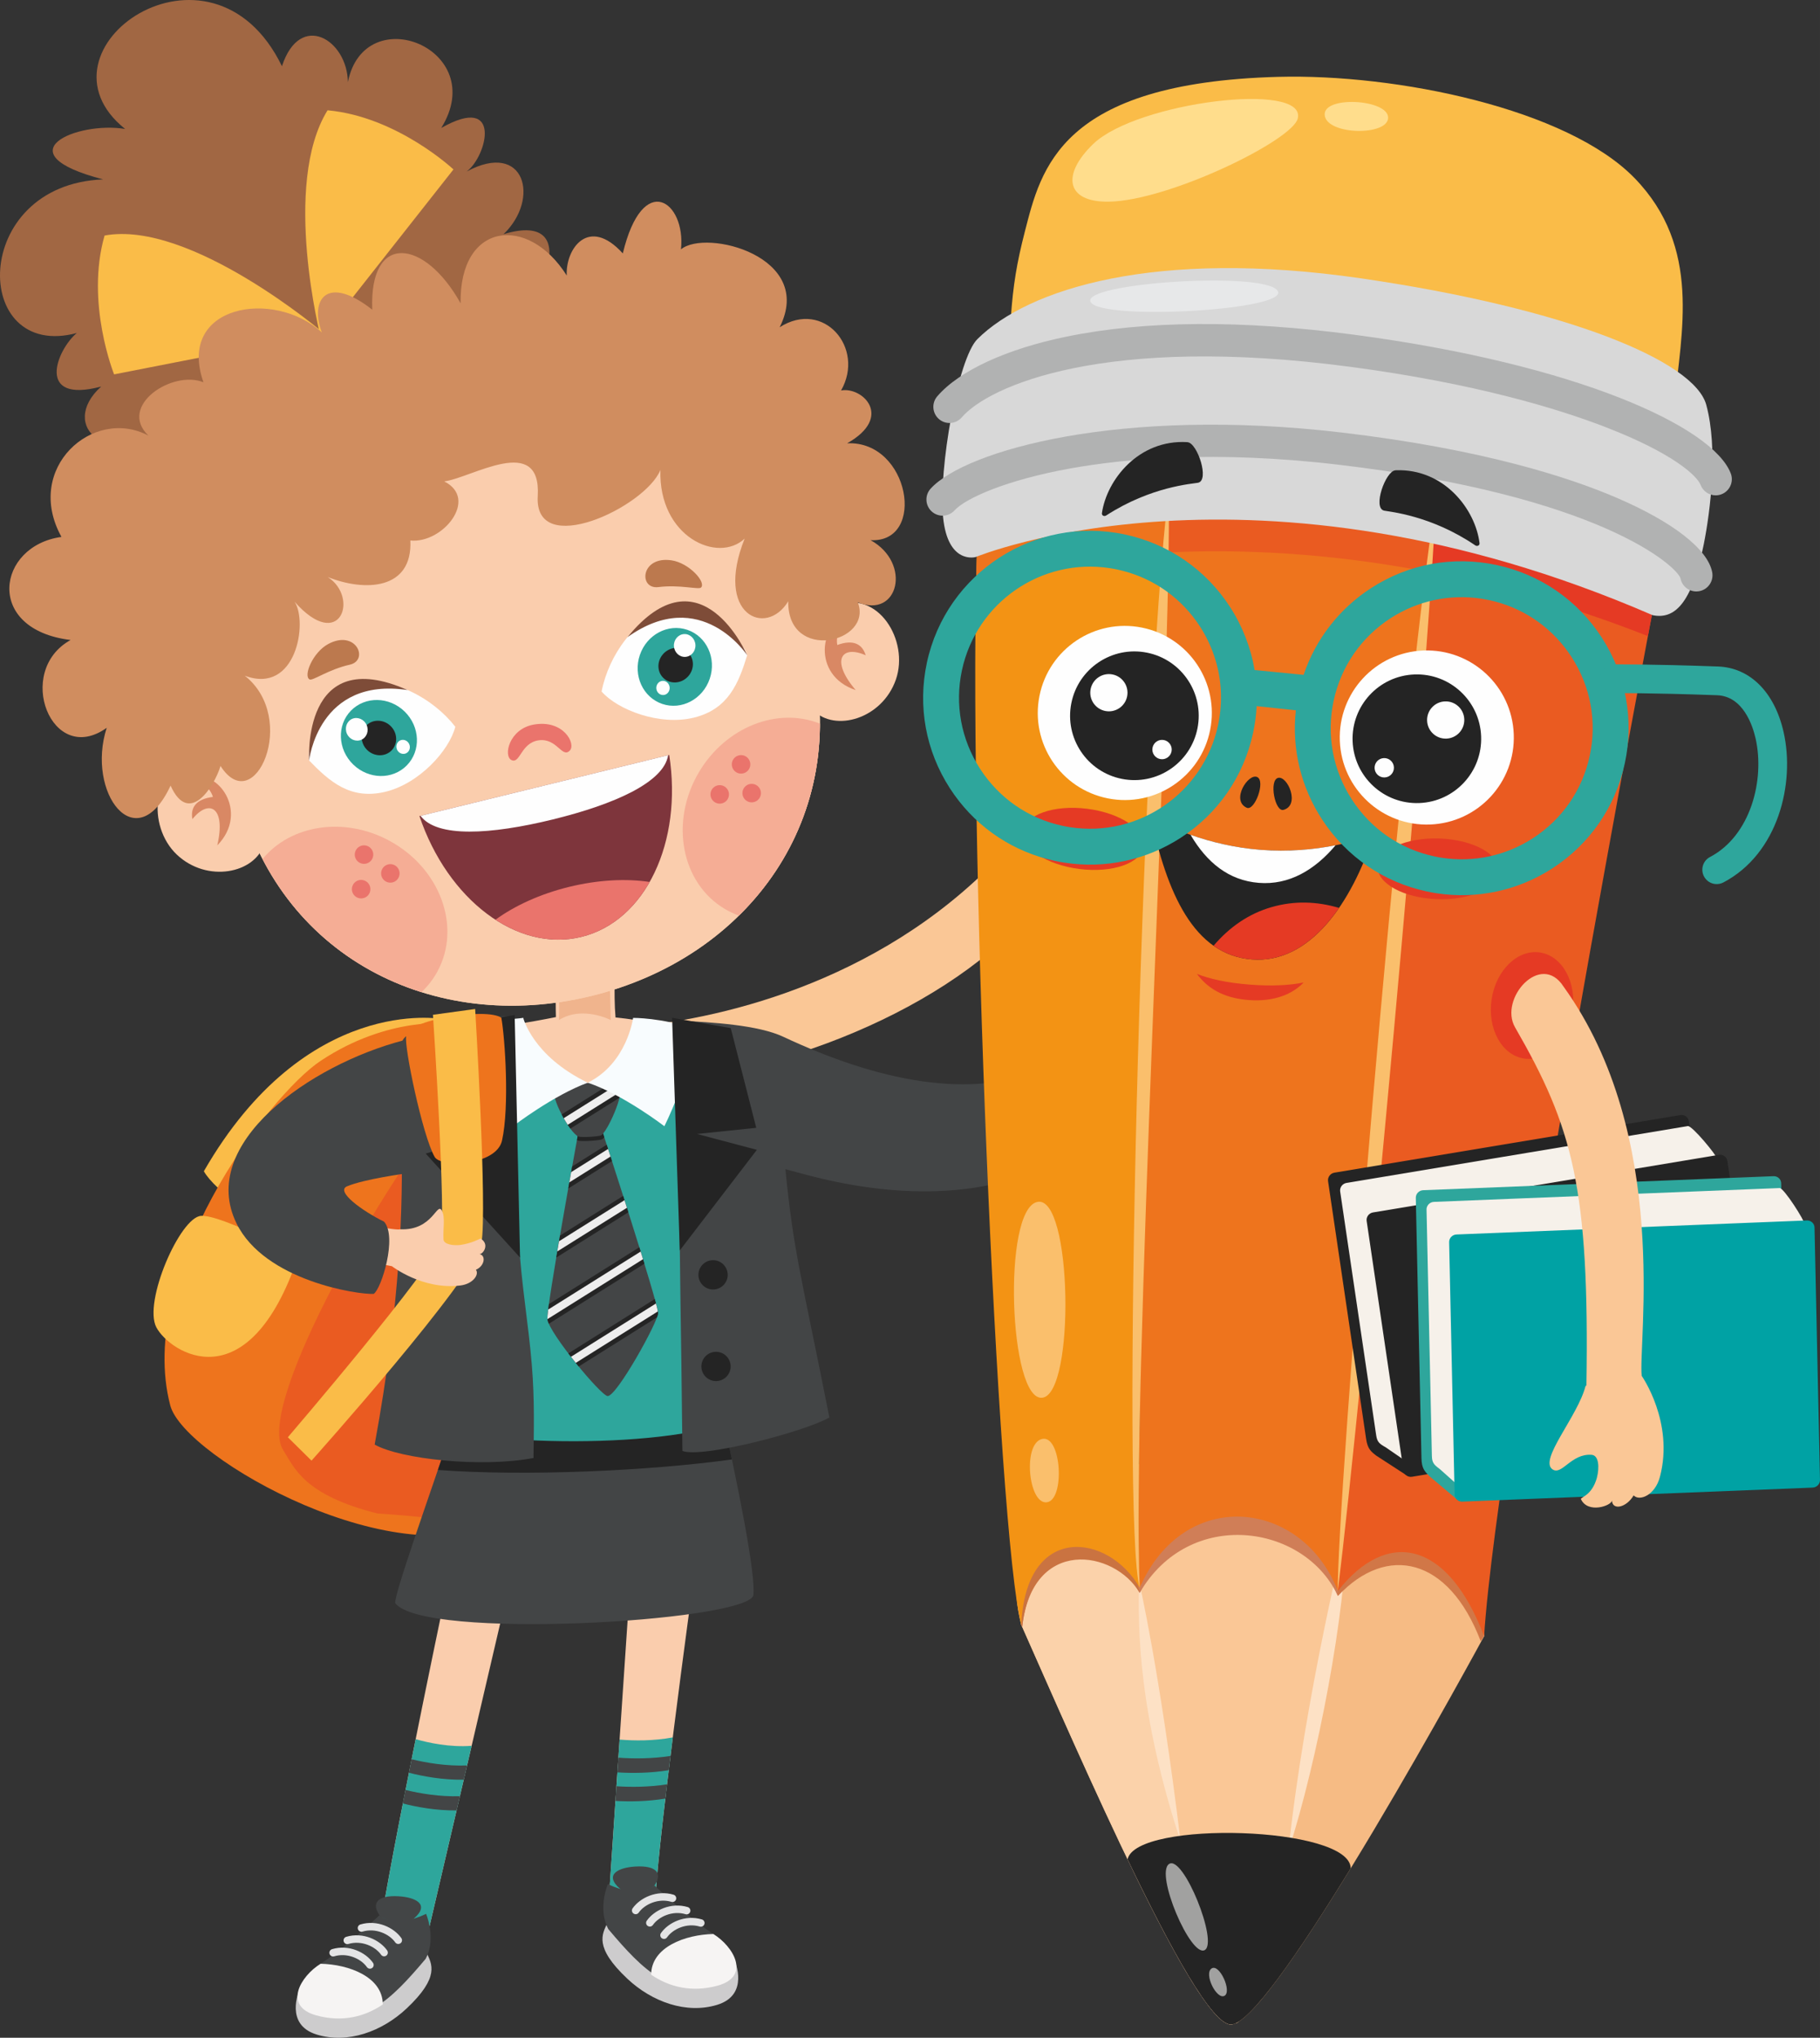 <?xml version="1.0" encoding="UTF-8"?> <!-- Creator: CorelDRAW --> <svg xmlns="http://www.w3.org/2000/svg" xmlns:xlink="http://www.w3.org/1999/xlink" xmlns:xodm="http://www.corel.com/coreldraw/odm/2003" xml:space="preserve" width="624.01mm" height="698.312mm" style="shape-rendering:geometricPrecision; text-rendering:geometricPrecision; image-rendering:optimizeQuality; fill-rule:evenodd; clip-rule:evenodd" viewBox="0 0 108397.35 121304.58"><rect x="0" y="0" width="108397.35" height="121304.58" fill="#333333" stroke="none"/> <defs> <style type="text/css"> <![CDATA[ .fil17 {fill:#FEFEFE;fill-rule:nonzero} .fil12 {fill:#EEEEEE;fill-rule:nonzero} .fil30 {fill:#FFDD8C;fill-rule:nonzero} .fil25 {fill:#FDE1C5;fill-rule:nonzero} .fil24 {fill:#FBD2AA;fill-rule:nonzero} .fil4 {fill:#FACDAD;fill-rule:nonzero} .fil0 {fill:#FAC796;fill-rule:nonzero} .fil32 {fill:#FABF6C;fill-rule:nonzero} .fil1 {fill:#FABC48;fill-rule:nonzero} .fil16 {fill:#F5AD95;fill-rule:nonzero} .fil33 {fill:#F39314;fill-rule:nonzero} .fil2 {fill:#EE741D;fill-rule:nonzero} .fil3 {fill:#EA5B21;fill-rule:nonzero} .fil31 {fill:#E53A24;fill-rule:nonzero} .fil23 {fill:#F6BB84;fill-rule:nonzero} .fil15 {fill:#EA746C;fill-rule:nonzero} .fil13 {fill:#F8FCFE;fill-rule:nonzero} .fil8 {fill:#F6F4F3;fill-rule:nonzero} .fil37 {fill:#F6F1EA;fill-rule:nonzero} .fil11 {fill:#F0B48D;fill-rule:nonzero} .fil7 {fill:#CDCCCD;fill-rule:nonzero} .fil36 {fill:#E7E8E9;fill-rule:nonzero} .fil9 {fill:#E4E4E5;fill-rule:nonzero} .fil14 {fill:#D98864;fill-rule:nonzero} .fil26 {fill:#D17747;fill-rule:nonzero} .fil28 {fill:#D07E57;fill-rule:nonzero} .fil27 {fill:#CA7341;fill-rule:nonzero} .fil34 {fill:#D8D8D8;fill-rule:nonzero} .fil35 {fill:#B1B2B2;fill-rule:nonzero} .fil22 {fill:#D08D5F;fill-rule:nonzero} .fil19 {fill:#BC794E;fill-rule:nonzero} .fil21 {fill:#A16743;fill-rule:nonzero} .fil20 {fill:#7E353C;fill-rule:nonzero} .fil18 {fill:#7E4C38;fill-rule:nonzero} .fil29 {fill:#A1A1A0;fill-rule:nonzero} .fil6 {fill:#434546;fill-rule:nonzero} .fil5 {fill:#2EA69C;fill-rule:nonzero} .fil10 {fill:#242424;fill-rule:nonzero} .fil38 {fill:#00A2A4;fill-rule:nonzero} ]]> </style> </defs> <g id="Слой_x0020_1">  <path class="fil0" d="M36763.89 61188.34c4985.54,-288.67 14599.7,-2200.68 21948.58,-9352.71 2222.09,-2873.84 5125.62,-316.22 2520.49,2633.89 -5368.87,6078.98 -16208.63,10094.16 -24501.16,10025.51l32.08 -3306.69z"></path> <path class="fil1" d="M26293.21 60658.79c0,0 -8079.42,-1484.85 -14152.15,9064.12 1291.85,2269.33 10172.81,7306.62 13292.96,7423.7 5748.15,215.7 4992.99,-15518.35 859.19,-16487.82z"></path> <path class="fil2" d="M26838.46 60933.4c0,0 -3669.52,-482.29 -7730.64,2209.2 -3195.14,2117.22 -11030.44,12661.33 -8967.17,20520.64 825.01,3141.27 13843.17,10432.53 19902.04,6704.19 6058.78,-3728.99 2039.02,-29725.73 -3204.22,-29434.03z"></path> <path class="fil3" d="M30627.72 64376.75c3498.14,6439.43 5077.83,22276.41 245.02,25250.43 -2284.21,1405.81 -3673.21,768.48 -8406.95,466.31 -4399.13,-1117.07 -4924.71,-2715.97 -5602.93,-3778.61 -1747.69,-2738.02 6641.42,-16836.4 9263,-19632.68 1318.14,-1405.81 3077.59,-2030.84 4501.86,-2305.44z"></path> <path class="fil1" d="M17770.74 74755.98c0,0 -4536.79,-2441.44 -5788.76,-2378.96 -1252.16,62.5 -3462.76,5133.61 -2670.48,6636.2 792.3,1502.67 5483.29,4570.34 8459.24,-4257.24z"></path> <path class="fil4" d="M68513.19 63750.45c-172.22,-343.81 -1126.34,109.07 -1384.95,160.54 33.07,-27.57 1165.58,-691.2 1413.71,-832.16 579.8,-330.29 338.93,-923.52 -210.17,-730.52 -460.8,161.19 -1490.37,605.54 -1544.86,625.12 41.62,-36.11 1165.58,-791.18 1375.76,-927.2 616.48,-399.48 260.44,-1142.24 -457.76,-696.15 -486.62,300.24 -1323.1,862.86 -1408.29,891.07 11.03,-44.11 526.41,-609.76 806.52,-965.24 461.45,-587.06 25.1,-1062.56 -610.4,-492.68 -501.23,452.26 -1748.97,1476.3 -1748.97,1476.3 0,0 -64.33,-1107.41 -674.73,-1060.82 -614.64,42.92 -439.94,1973.31 -439.94,1973.31l41.08 93.11c-1176.61,1014.21 -4110.84,3092.84 -14553.75,2217.2 -742.11,353 229.84,1870.29 -201.64,2128.26 8868.66,1377.04 14102.07,-952.28 15776.33,-2242.3 0,0 375.6,540.57 2389.99,-533.68 834,-444.98 1596.96,-751.39 1432.09,-1084.15z"></path> <path class="fil4" d="M41309.23 94003.88c0,0 -2411.68,17507.47 -2286.31,19758.95 -1488.16,381.21 -2911.62,1538.8 -2911.62,1538.8l1349.94 -20047.62 3847.99 -1250.13z"></path> <path class="fil5" d="M36902.37 103553.43l-791.08 11748.2c0,0 1423.46,-1157.59 2911.62,-1538.8 -60.94,-1095.09 477.88,-5795.94 1047.67,-10338.15 -1157.23,216.34 -2298.27,202.27 -3168.21,128.75z"></path> <path class="fil6" d="M36829.78 104631.34l-58.82 874.43c884,55.8 1955.93,49.07 3058.29,-129.29 34.38,-281.86 69.02,-564.37 104.04,-848.07 -1127.99,172.13 -2220.34,167.27 -3103.5,102.94z"></path> <path class="fil6" d="M39626.89 107065.99c32.9,-279.38 66.44,-561.89 100.63,-847.43 -1087.74,167.82 -2144.15,170.95 -3012.25,113.95l-58.82 873.25c868.19,48.99 1906.13,34.93 2970.44,-139.77z"></path> <path class="fil7" d="M36168.55 114481.68c-291.87,648.36 -818.47,1415 1195.08,3307.98 1465.1,1376.96 3511.46,2118.53 5355.09,1552.85 1930.66,-592.58 1047.11,-2599.52 1047.11,-2599.52l-7597.29 -2261.32z"></path> <path class="fil6" d="M36202.54 112155.48c-190.79,487.82 -510.87,1677.84 26.11,2678.55 2161.24,2566.53 3711.06,4024.35 6450.83,3274.89 2148.18,-587.7 717.65,-2410.74 -413.74,-3133.28 -1130.02,-723.8 -3287.67,-2734.98 -3287.67,-2734.98 0,0 -838.87,851.74 -2775.52,-85.19z"></path> <path class="fil6" d="M38978.06 112240.67c455.56,-653.97 223.6,-1210.33 -1146.56,-1128.83 -953.66,56.33 -1899.04,458.96 -900.73,1326.79 321.02,330.29 1662.4,259.16 2047.29,-197.96z"></path> <path class="fil8" d="M42485.93 115127.55c1199.41,740.36 2260.12,2526.09 249.69,3075.76 -1531.99,419.16 -2877.42,82.15 -3953.4,-652.68 4.22,-1646.59 2033.58,-2387.5 3703.71,-2423.08z"></path> <path class="fil9" d="M37858.89 113951.04c70.02,0 139.04,-33.18 182.24,-95.02 348.12,-498.85 1172.1,-875.09 1947.93,-642.21 117.64,34.92 241.25,-31.34 276.53,-148.97 35.21,-116.99 -31.23,-240.78 -148.59,-276.36 -1004.85,-301.53 -2007.32,193.64 -2439.89,813.16 -70.13,100.53 -45.58,239.03 54.96,308.88 38.69,27.01 82.98,40.53 126.83,40.53z"></path> <path class="fil9" d="M38703.01 114686.34c70.11,0 139.04,-33.09 182.14,-94.93 348.22,-498.85 1171.75,-875.09 1948.03,-641.65 117.55,34.92 241.25,-31.89 276.53,-148.89 35.38,-117.08 -31.23,-240.87 -148.59,-276.34 -1005.23,-302.17 -2007.21,192.99 -2439.89,812.5 -70.21,100.54 -45.58,239.03 54.96,309.52 38.69,26.93 82.89,39.8 126.83,39.8z"></path> <path class="fil9" d="M39547.1 115421.73c70.13,0 139.06,-33.07 182.15,-94.93 348.12,-498.29 1171.75,-875.73 1948.13,-641.65 117.45,34.92 241.23,-31.25 276.43,-148.33 35.38,-117.62 -31.15,-241.42 -148.59,-276.98 -1005.32,-302.73 -2007.32,193.08 -2439.89,813.23 -70.21,100.46 -45.67,238.94 54.96,308.88 38.69,26.94 82.89,39.8 126.81,39.8z"></path> <path class="fil4" d="M26338.15 95813.51c0,0 -3654.55,17468.95 -3779.81,19720.35 1488.16,381.19 2424.73,1701.17 2424.73,1701.17l5202.98 -22281.27 -3847.89 859.75z"></path> <path class="fil5" d="M24756.43 103528.24c-1004.85,4988.3 -2129.52,10773.85 -2198.09,12005.62 1488.16,381.19 2424.73,1701.17 2424.73,1701.17l3108.09 -13310.24c-1314.37,99.81 -2586.84,-180.85 -3334.73,-396.55z"></path> <path class="fil6" d="M24152.64 106553.73c-53.12,268.99 -106.05,537.43 -158.34,804.04 827.65,212.01 1977.34,425.87 3198.61,413.55l197.68 -846.23c-1217.87,36.77 -2378.5,-161.83 -3237.96,-371.36z"></path> <path class="fil6" d="M24516.11 104725.08c-53.4,267.15 -106.88,534.96 -160.28,803.4 842.38,215.7 2018.52,434.5 3264.24,413.66l197.96 -847.52c-1240.77,45.95 -2427.11,-156.32 -3301.92,-369.54z"></path> <path class="fil7" d="M25412.71 116252.71c291.96,648.36 818.47,1415 -1195.1,3308 -1465.08,1376.97 -3511.45,2118.48 -5355.08,1552.85 -1930.66,-592.6 -1047.03,-2599.53 -1047.03,-2599.53l7597.2 -2261.32z"></path> <path class="fil6" d="M25378.69 113926.5c190.7,487.82 510.8,1677.84 -26.09,2678.55 -2161.16,2565.89 -3711.08,4024.4 -6450.92,3274.9 -2148.02,-587.61 -717.57,-2410.74 413.83,-3133.28 1130.01,-723.73 3287.67,-2734.98 3287.67,-2734.98 0,0 838.95,851.74 2775.5,-85.21z"></path> <path class="fil6" d="M22603.19 114011.7c-455.56,-653.88 -223.6,-1210.35 1146.56,-1128.83 953.55,56.33 1899.04,458.94 900.71,1326.77 -321,330.29 -1662.48,259.16 -2047.27,-197.94z"></path> <path class="fil8" d="M19095.32 116898.59c-1199.32,740.27 -2260.14,2526.09 -249.71,3075.74 1531.99,419.16 2877.44,82.11 3953.42,-652.68 -4.33,-1646.59 -2033.6,-2387.5 -3703.71,-2423.06z"></path> <path class="fil9" d="M23722.36 115722.06c-70.02,0 -139.04,-33.07 -182.15,-95.02 -348.2,-498.85 -1172.2,-875.09 -1948.03,-642.21 -117.62,34.93 -241.32,-31.23 -276.53,-148.97 -35.19,-116.98 31.25,-240.78 148.61,-276.34 1004.85,-301.53 2007.3,193.64 2439.89,813.23 70.11,100.46 45.58,238.96 -54.96,308.79 -38.69,27.03 -82.98,40.53 -126.83,40.53z"></path> <path class="fil9" d="M22878.25 116457.36c-70.02,0 -139.04,-33.07 -182.15,-94.93 -348.2,-498.83 -1171.73,-875.07 -1948.03,-641.65 -117.53,34.93 -241.23,-31.79 -276.53,-148.87 -35.28,-117.08 31.25,-240.87 148.61,-276.44 1005.21,-302.08 2007.21,193.08 2439.89,812.59 70.21,100.54 45.58,239.04 -54.96,309.54 -38.69,26.93 -82.89,39.78 -126.83,39.78z"></path> <path class="fil9" d="M22034.22 117192.77c-70.11,0 -139.04,-33.09 -182.24,-94.93 -348.12,-498.2 -1171.73,-875.73 -1948.12,-641.65 -117.45,34.92 -241.23,-31.25 -276.44,-148.33 -35.37,-117.64 31.16,-241.42 148.61,-277 1005.21,-302.71 2007.21,193.1 2439.89,813.25 70.21,100.44 45.58,238.94 -54.96,308.88 -38.69,26.93 -82.89,39.8 -126.74,39.8z"></path> <path class="fil6" d="M27115.91 84477.67c-1600.19,4713.16 -3659.6,10489.52 -3576.71,10955.92 1667.73,2207.36 20546.73,1114.67 21321,-427.16 201,-1157.59 -960.92,-6823.02 -1938.65,-11237.78 -3579.65,757.45 -11222.79,1185.8 -15805.64,709.02z"></path> <path class="fil10" d="M43592.89 86877.49c-221.39,-1055.85 -450.97,-2114.18 -671.34,-3108.84 -3579.65,757.45 -11222.79,1185.8 -15805.64,709.02 -333.33,981.78 -686.59,2010.06 -1036.38,3026.67 5208.6,389.76 12603.62,54.6 17513.35,-626.85z"></path> <path class="fil4" d="M41136.91 61262.41c0,0 -3085.13,-568.59 -4476.32,-694.22 -130.13,-1453.06 0,-3503.56 0,-3503.56l-3551.44 -278.82c0,0 -30.87,2804.91 0,3759.04 -1458.18,299.69 -4018.65,706.53 -4735.94,792.37 2093.32,10558.17 13139.48,6876.42 12763.7,-74.8z"></path> <path class="fil11" d="M36310.9 58227.83l65.61 2492.91c0,0 -1696.13,-876.37 -3083.37,0 42.82,-658.75 -21.05,-2646.77 -21.05,-2646.77l3038.81 153.86z"></path> <path class="fil5" d="M38956.09 60911.89c0,0 2813.39,269.08 4291.06,858.64 1082.32,5648.25 1237.08,17881.86 1049.51,22569.93 -4315.23,1995.28 -15712.08,1782.07 -20173.43,292.25 690.17,-9925.71 508.96,-21973.68 1872.21,-22731.69 801.21,-444.89 4874.82,-1180.92 4874.82,-1180.92 0,0 -264.58,4806.34 4808.63,4692.28 5034.54,-112.76 3277.2,-4500.49 3277.2,-4500.49z"></path> <path class="fil6" d="M34424.17 67530.35c0,0 -1901.16,10365.72 -1819.1,11010.41 104.96,825.44 3195.41,4556.91 3588.28,4564.27 541.02,9.73 2986.98,-4395.74 2998.01,-4929.5 12.96,-622.63 -3276.83,-10708.97 -3276.83,-10708.97l-1490.35 63.79z"></path> <path class="fil10" d="M35914.53 67466.56l-1490.35 63.79c0,0 -22.15,120.66 -61.49,336.44 19.68,11.59 38.7,20.78 56.98,28.12 190.89,72.96 1274.22,-0.56 1434.04,-72.25 38.69,-17.18 85.47,-59.44 137.67,-120.1 -49.35,-152.01 -76.83,-236 -76.83,-236z"></path> <path class="fil10" d="M32693.49 77629.46c-66.72,484.13 -101.01,812.6 -88.42,911.31 8.55,67.35 38.88,156.22 84.37,259.16l5690.25 -3572.02c-96.22,-315.04 -197.51,-644.05 -302.08,-981.14l-5384.12 3382.69z"></path> <path class="fil10" d="M34467.08 81345.59l4660.96 -2925.59c39.97,-110.93 62.31,-194.83 63.32,-244.46 1.93,-92.54 -69.94,-397.1 -192.91,-845.68l-5149.77 3235.58c199.61,261.73 409.33,525.86 618.39,780.15z"></path> <path class="fil10" d="M33352.33 73553.64c-76.55,444.34 -151.35,884.28 -222.59,1307.75l4294.64 -2695.73c-104.68,-330.29 -208.61,-656.91 -310.16,-975.63l-3761.89 2363.62z"></path> <path class="fil10" d="M34078.8 69435.54c-71.86,399.59 -151.46,844.48 -235.45,1316.31l2605.68 -1635.58c-122.15,-378.72 -229.12,-709.02 -314.4,-972.5l-2055.84 1291.77z"></path> <path class="fil12" d="M32650.57 77954.89c-35.75,289.21 -52.65,487.17 -46.31,571.16l5693 -3567.24c-45.95,-149.51 -92.64,-300.88 -140.24,-455.28l-5506.45 3451.36z"></path> <path class="fil12" d="M39179.32 78067.64c-18.01,-104.12 -56.25,-267.15 -110.29,-473.74l-5063.02 3173.25c94.66,121.96 189.95,242.62 286.73,362.74l4886.58 -3062.25z"></path> <path class="fil12" d="M33294.79 73889.44c-35.02,204.77 -69.29,406.4 -103.11,606.74l4147.42 -2598.96c-48.34,-152.01 -96.13,-302.73 -143.83,-452.26l-3900.47 2444.48z"></path> <path class="fil12" d="M34017.97 69774.38c-35.11,195.56 -71.59,399.59 -109.18,610.4l2453.48 -1537.5c-52.56,-162.39 -101.08,-312.56 -145.85,-451.06l-2198.45 1378.15z"></path> <path class="fil6" d="M33053.37 64957.74c607.66,-585.32 3443.27,-637.97 3827.13,-271.48 365.04,348.03 -730.89,2742.9 -1090.04,2904.08 -148.78,66.81 -1156.95,134.82 -1334.5,66.81 -526.69,-202.27 -1690.71,-2421.86 -1402.59,-2699.42z"></path> <path class="fil10" d="M33969.99 67183.5l2926.04 -1836.65c74.45,-315.58 84.65,-565.66 -15.53,-660.59 -80.13,-76.64 -268.26,-134.82 -519.69,-173.42l-2909.33 1827.37c158.72,304.01 341.97,604.25 518.51,843.28z"></path> <path class="fil12" d="M33812.94 66956.69l3138.61 -1967.14c6.9,-140.88 -13.24,-248.77 -71.05,-303.28 -35.28,-33.72 -92.73,-63.77 -166.15,-90.16l-3140.82 1968.44c77.28,136.66 158.08,268.35 239.41,392.14z"></path> <path class="fil13" d="M31158.37 60574.89c0,0 544.32,2279.7 3848.55,3876.03 -2042.79,747.6 -4397.58,2551.17 -4397.58,2551.17 0,0 -2684.25,-3129.7 -3189.14,-5728.57 2203.98,-669.22 3825.74,-623.92 3738.17,-698.63z"></path> <path class="fil13" d="M37705.96 60593.83c0,0 -348.2,2695.18 -2699.04,3857.1 2112.34,707.18 4562.16,2590.97 4562.16,2590.97 0,0 1549.64,-3053.61 1835.73,-5779.49 -2007.4,-691.2 -3698.85,-668.58 -3698.85,-668.58z"></path> <path class="fil6" d="M30489.78 60481.05c0,0 40.44,6207.84 420.73,13440.93 126.91,2413.25 566.58,4906.8 765.91,7346.41 171.04,2092.77 115.52,3845.96 97.97,5523.91 -3103.89,587.06 -7924.84,69.19 -9460.13,-799.09 3116.36,-16956.61 519.97,-23366.63 1879.74,-24307.33 1658.35,-1147.74 4211.28,-1104.84 6295.77,-1204.82z"></path> <polygon class="fil10" points="26114.55,61168.12 25671.87,67223.3 29159.97,67503.32 25356.09,68671.95 30974.2,74861.39 30652.72,60421.7 "></polygon> <path class="fil2" d="M24194 61685.88c-144.65,571.82 970.11,5917.99 1693.37,7182.83 382.13,668.58 3681.56,517.21 4012.5,-973.79 449.77,-2025.97 179.95,-6061.35 -39.8,-7307.81 -851.65,-620.15 -5678.86,106.07 -5666.07,1098.77z"></path> <path class="fil1" d="M25785.26 60408.82c0,0 808.36,12035.01 458.77,13491.11 -349.49,1456.62 -9100.15,11658.13 -9100.15,11658.13l1408.85 1391.11c0,0 9772.77,-10913.66 10122.28,-12952.48 349.59,-2038.83 -375.42,-13932.96 -375.42,-13932.96l-2514.33 345.09z"></path> <path class="fil4" d="M16680.06 69759.13c423.66,-1144.17 2675.06,-3548.86 6300.01,-5941.23 123.23,823.62 -327.9,1905.19 -169.56,2644.91 -724.55,851.2 -3963.34,4166.53 -3306.42,5012.21 1119.53,1440.74 4297.3,1793.1 4318.16,1701.74 1986.26,95.66 2201.94,-1701.74 2503.58,-1090.23 199.7,405.74 52.93,1023.42 88.4,1695.77 15.16,288.01 565.57,381.75 1015.6,325.97 698.08,-105.41 1095.84,-349.96 1194.44,-379.92 568.97,352.36 135.65,944.94 -71.03,927.2 402.25,69.19 318.06,707.82 -210.09,932.06 212.83,266.59 -155.78,838.31 -914.8,933.89 -2248.81,283.15 -4086.74,-1146.54 -4086.74,-1146.54 -5223.02,-967 -8642.4,-2334.21 -6661.56,-5615.82z"></path> <path class="fil6" d="M24026.28 61931.63c-5544.23,1445.69 -12279.39,6144.14 -9936.18,10901.96 1680.24,3411.56 7242.46,4245.01 8169.37,4188.59 454.91,-303.28 1417.76,-3382.15 615.65,-4297.04 -1302.97,-642.19 -2909.03,-1808.42 -2206.63,-2105 1022.39,-432.02 3491.23,-762.31 3491.23,-762.31 0,0 -196.29,-5055.13 -133.43,-7926.21z"></path> <path class="fil6" d="M40346.47 60751.99c194.19,20670.24 193.64,15639.01 297.84,25620.5 1158.06,443.69 7218.21,-1122.68 8753.32,-1990.4 -1678.38,-8472.1 -2123.27,-9762.77 -2621.2,-14781.68 1183.49,265.97 10075.5,3336.12 16873.44,-919.19 283.79,-1675.44 -667.29,-5036.09 -1278.9,-5167.24 -4482.13,2090.3 -10257.93,765.35 -15717.23,-1795.56 -1497.16,-702.31 -4222.86,-866.54 -6307.27,-966.42z"></path> <path class="fil10" d="M43340.8 75889.13c0,481.01 -390.21,871.4 -871.51,871.4 -481.37,0 -871.58,-390.4 -871.58,-871.4 0,-481.67 390.21,-872.06 871.58,-872.06 481.3,0 871.51,390.4 871.51,872.06z"></path> <path class="fil10" d="M43516.78 81342.55c0,481.01 -390.12,871.4 -871.4,871.4 -481.37,0 -871.6,-390.4 -871.6,-871.4 0,-481.65 390.22,-871.4 871.6,-871.4 481.28,0 871.4,389.76 871.4,871.4z"></path> <polygon class="fil10" points="43523.31,61202.39 45041.62,67136.91 41513.15,67503.32 45078.74,68447.7 40486.71,74436.72 40029.41,60587.1 "></polygon> <path class="fil4" d="M14146.16 47125.79c2385.76,9800.34 11620.28,14462.68 21057.51,12165.8 9436.16,-2296.16 15497.49,-10681.51 13111.19,-20482.58 -2384.83,-9799.89 -11880.44,-15529.94 -21317.31,-13232.4 -9436.69,2295.68 -15236.12,11749.85 -12851.38,21549.18z"></path> <path class="fil4" d="M14146.16 47125.79c2385.76,9800.34 11620.28,14462.68 21057.51,12165.8 9436.16,-2296.16 15497.49,-10681.51 13111.19,-20482.58 -2384.83,-9799.89 -11880.44,-15529.94 -21317.31,-13232.4 -9436.69,2295.68 -15236.12,11749.85 -12851.38,21549.18z"></path> <path class="fil4" d="M14845.71 47033.98c0,0 -714.25,-1934.71 -3200.19,-1696.69 -2621.47,252.92 -2917.67,3827.77 -1114.76,5535.21 1802.1,1703.95 4656.91,1126.43 5205.37,-631.73l-890.43 -3206.79z"></path> <path class="fil14" d="M11333.88 46319.07c1605.89,-636.6 3554.01,2018.89 1606.9,4006.26 530.46,-2267.4 -487.99,-2799.13 -1481.63,-1564.25 -125.07,-679.16 203.21,-1190.58 1222.94,-1322.57 -261.37,-878.02 -1348.21,-1119.45 -1348.21,-1119.45z"></path> <path class="fil4" d="M47759.22 39030.38c0,0 -254.57,-2046.54 2063.1,-2977.04 2444.57,-980.58 4350.42,2059.05 3534.79,4403.07 -818.11,2341.75 -3618.7,3140.37 -4913.59,1831.23l-684.3 -3257.26z"></path> <path class="fil14" d="M50551 36781.19c-1719.57,172.96 -2229.44,3427.18 413,4297.04 -1512.42,-1769.65 -852.38,-2710 596.91,-2070.36 -200.34,-660.22 -726.75,-963.49 -1693.2,-612.97 -170.93,-899.27 683.29,-1613.71 683.29,-1613.71z"></path> <path class="fil15" d="M30462.31 45244.76c521.98,248.96 553.43,-1022.69 1619.3,-1174.41 1088.11,-155.14 1390.37,1091.32 1855.11,609.31 379.37,-392.88 -366.6,-1858.26 -2140.75,-1547.71 -1480.54,258.88 -1830.22,1876.06 -1333.67,2112.81z"></path> <path class="fil16" d="M48833.92 43077.54c-8.01,4474.95 -1806.04,8457.85 -4825.19,11425.06 -286.28,-102.65 -565.83,-232.41 -835.2,-391.77 -2603.18,-1540.26 -3296.13,-5185.52 -1547.7,-8140.6 1602.47,-2708.24 4698.62,-3897.17 7208.09,-2892.69z"></path> <path class="fil16" d="M15637.34 51137.19c1668.01,-2033.04 4846.87,-2550.44 7551.34,-1090.59 3022.09,1631.42 4306.59,5112.09 2869.81,7773.64 -255.03,472.56 -579.73,886.2 -956.42,1239.76 -4016.09,-1260.52 -7415.43,-3969.12 -9464.73,-7922.8z"></path> <path class="fil17" d="M35829.98 41165.34c957.62,1095 3470,2058.77 5510.95,1550.84 2041.04,-507.95 2643.81,-2038.01 3160.12,-3708.77 -181.51,-815.26 -2574.15,-3284.01 -4615.19,-2775.8 -2040.95,508.23 -3637.18,2779.01 -4055.87,4933.72z"></path> <path class="fil5" d="M38108.67 38991.51c-412.63,1217.05 183.8,2520.39 1332.57,2911.34 1149.41,389.76 2416.72,-280.47 2830,-1498 413.02,-1218.79 -184.06,-2520.93 -1332.66,-2911.88 -1150.04,-389.48 -2416.63,281.31 -2829.91,1498.54z"></path> <path class="fil10" d="M39520.18 38905.5c-403.34,422 -407.67,1073.31 -9.47,1454.6 398.58,381.02 1049.06,348.12 1452.87,-74.07 403.83,-422.74 407.68,-1073.5 9.66,-1454.88 -398.94,-381.12 -1049.34,-347.67 -1453.06,74.35z"></path> <path class="fil17" d="M40137.95 38461.51c21.14,375.98 326.16,662.34 679.14,642.12 352.91,-20.78 622.18,-339.03 602.05,-714.8 -21.59,-373.95 -324.6,-661.51 -677.4,-644.42 -353.81,23.24 -625.57,342.98 -603.78,717.1z"></path> <path class="fil17" d="M39089.53 40974.28c12.23,233.35 201.64,409.89 422.2,398.77 218.72,-12.32 386.8,-211.28 373.2,-444.63 -16.35,-230.95 -201.71,-409.87 -422.27,-397.38 -218.63,12.32 -386.18,211.11 -373.13,443.24z"></path> <path class="fil18" d="M44501.05 39007.42c0,0 -2745,-4207.61 -7128.6,-1078.38 4365.03,-5357.84 7128.6,1078.38 7128.6,1078.38z"></path> <path class="fil17" d="M27118.29 43263.08c-357.12,1410.13 -2159.58,3408.16 -4208.98,3880.63 -2049.48,472.63 -3280.5,-617.86 -4498.11,-1873.04 -207.78,-808.92 805.71,-4093.85 2855.29,-4566.39 2049.39,-472.56 4501.88,828.12 5851.8,2558.8z"></path> <path class="fil5" d="M24101.73 42358.49c919.47,897.79 978.84,2329.88 132.06,3199.18 -847.87,868.47 -2281.26,845.57 -3201.56,-52.2 -920.56,-899.16 -978.74,-2330.52 -132.33,-3199.72 848.61,-868.47 2281.64,-844.76 3201.84,52.74z"></path> <path class="fil10" d="M23264.14 43217.04c417.78,407.86 444.7,1058.51 60,1453.42 -385.24,394.53 -1036.45,384.23 -1454.6,-23.62 -418.24,-408.6 -444.72,-1058.89 -60.1,-1453.79 385.52,-394.62 1036.64,-383.78 1454.71,23.99z"></path> <path class="fil17" d="M21835.63 43157.5c151.63,344.71 9.55,738.24 -314.31,880.23 -323.95,141.52 -708.27,-20.13 -860.56,-364.2 -150.35,-343.08 -10.65,-736.69 311.64,-881.53 325.88,-139.68 712.98,22.15 863.24,365.51z"></path> <path class="fil17" d="M24373.76 44299.73c94.85,213.49 5.98,456.74 -195.67,546.81 -200.51,88.23 -440.57,-12.96 -534.13,-227.09 -90.16,-213.21 -6.06,-456.74 196.21,-545.61 200.45,-88.14 440.03,13.05 533.59,225.89z"></path> <path class="fil18" d="M18411.2 45270.67c0,0 539.09,-4994.94 5865.06,-4192.92 -6319.78,-2797.01 -5865.06,4192.92 -5865.06,4192.92z"></path> <path class="fil19" d="M39999.64 33356.04c-1855.86,-276.63 -1977.91,1739.68 -788.89,1592.63 1274.67,-160.82 2400.56,168.19 2543.29,25.74 317.42,-316.14 -710.41,-1463.06 -1754.39,-1618.38z"></path> <path class="fil19" d="M19552.62 38334.79c1654.49,-886.4 2447.88,971.03 1279.45,1233.31 -1254.82,278.18 -2203.16,967.34 -2385.94,880.87 -405.2,-190.51 175.62,-1616.64 1106.49,-2114.18z"></path> <path class="fil20" d="M39858.38 44940c804.79,5180.84 -1393.96,9892.36 -5232.77,10831.68 -3838.7,939.41 -7964.7,-2223.92 -9643.46,-7190.82l14876.23 -3640.86z"></path> <path class="fil15" d="M38691.33 52501.72c-939.15,1654.51 -2334.85,2846.46 -4065.72,3269.95 -1730.68,423.39 -3519.16,11.01 -5116.14,-1022.78 1141.14,-830.06 2655.76,-1530.9 4387.56,-1954.74 1731.69,-423.77 3398.69,-501.61 4794.3,-292.44z"></path> <path class="fil17" d="M32915.23 48783.04c-3700.86,905.68 -6903.88,1090.31 -7867.93,-218.27l14745.91 -3608.78c-250.89,1605.78 -3177.11,2921.35 -6877.98,3827.04z"></path> <path class="fil15" d="M43714.19 45856.36c195.93,233.43 543.96,263.75 777.39,67.82 233.35,-195.84 263.76,-543.96 67.73,-777.3 -195.93,-233.42 -543.87,-263.75 -777.39,-67.82 -233.33,195.93 -263.66,543.96 -67.73,777.3z"></path> <path class="fil15" d="M42443.01 47644.02c195.95,233.43 543.87,263.76 777.3,67.82 233.43,-195.93 263.76,-543.96 67.83,-777.3 -195.95,-233.42 -543.98,-263.75 -777.41,-67.9 -233.33,196.02 -263.75,544.05 -67.73,777.39z"></path> <path class="fil15" d="M44346.29 47566.82c195.84,233.33 543.87,263.76 777.3,67.82 233.33,-196.02 263.75,-544.05 67.82,-777.39 -195.93,-233.43 -543.96,-263.75 -777.3,-67.82 -233.42,195.93 -263.75,544.05 -67.82,777.39z"></path> <path class="fil15" d="M21501.57 51394.68c288.38,98.62 602.05,-55.14 700.65,-343.51 98.62,-288.31 -55.22,-601.96 -343.51,-700.58 -288.4,-98.6 -601.96,55.15 -700.66,343.53 -98.62,288.29 55.24,601.96 343.53,700.56z"></path> <path class="fil15" d="M21330.36 53452.55c288.29,98.7 602.05,-55.15 700.65,-343.44 98.62,-288.29 -55.14,-602.05 -343.51,-700.65 -288.31,-98.62 -602.05,55.14 -700.66,343.51 -98.51,288.31 55.24,601.96 343.53,700.58z"></path> <path class="fil15" d="M23070.04 52514.32c288.4,98.62 602.05,-55.22 700.66,-343.53 98.62,-288.29 -55.24,-601.94 -343.53,-700.65 -288.38,-98.62 -601.94,55.22 -700.56,343.62 -98.7,288.29 55.14,601.96 343.43,700.56z"></path> <path class="fil21" d="M13439.62 28007.38c-2310.03,682.84 -3926.2,-949.33 -2979.53,-2884.77 -4031.99,3040.08 -7036.06,224.23 -4434.06,-2111.89 -3927.21,1043.08 -2656.22,-2180.82 -1451.95,-3187.15 -6302.95,1691.91 -6378.3,-8833.54 1568.75,-9144.17 -6054.07,-1569.67 -1543.93,-3481.22 1310.06,-3002.42 -5904.39,-4720.04 5113.76,-12421.36 9339.47,-3735.78 1084.79,-3304.77 3899.83,-1566 3926.29,947.51 997.33,-4976.46 8479.55,-1972.21 5561.5,2728.55 3663.57,-2077.9 2729.66,1688.21 1519.31,2589.77 3465.24,-1857.32 4388.11,1626.65 2193.14,3732.11 5054.75,-1521.88 2038.64,4922.22 -623.55,6109.59 -2662.28,1186.45 -13349.66,7194.95 -15929.42,7958.64z"></path> <path class="fil1" d="M19290.33 19839.21c0,0 -7944.59,-6765.77 -13061.92,-5818.28 -1150.51,4003.22 567.95,8264.68 567.95,8264.68l12493.97 -2446.41z"></path> <path class="fil1" d="M19107.54 20111.24c0,0 -2333.91,-9118.46 401.06,-13546.25 4148.79,376.8 7498.86,3520.72 7498.86,3520.72l-7899.93 10025.52z"></path> <path class="fil22" d="M27433.7 18058.15c-2127.42,-3832.27 -5450.65,-4271.55 -5261.79,376.8 -2725.44,-2135.78 -3730.55,-574.38 -3005.18,1352.79 -2844.34,-2610.91 -8672.9,-1645.03 -7048.64,2967.49 -1859.16,-749.91 -5116.61,1409.77 -3278.95,3175.19 -3285.36,-1743.36 -7443.17,1933.59 -5178.45,6031.47 -3844.68,524.76 -4613.26,5506.27 544.06,6136.43 -3363.69,1856.59 -1125.61,7569.09 2151.41,5226.43 -1243.98,3850.76 1742.72,7855.35 3803.59,3442.26 1094.64,2428.12 2590.99,85.1 2974.85,-1170.64 2027.24,3173.35 4671.8,-2834.43 1442.29,-5373.73 3080.26,1154.45 3768.97,-3208.1 2966.67,-4402.72 2713.3,3060.21 3872.82,-254.57 1977.53,-1470.41 2183.11,875.82 5059.99,788.51 4919.39,-2175.31 1916.97,200.34 4097.96,-2467.55 2017.32,-3517.98 1621.23,-201.26 5795.38,-2893.97 5570.22,877.66 -225.06,3771.63 6398.99,663.52 7304.5,-1555.88 -115.88,3990.35 3430.67,5583.91 5019.1,4083.16 -1820.39,4531.65 1272.09,5909.25 2594.55,3733.03 -52.48,3658.86 5071.3,2471.49 4143.46,60.64 2423.08,993.37 3230.16,-2331.53 761.77,-3699.94 3348.42,170.03 2328.04,-5933.13 -1395.98,-5766.81 2774.13,-1561.4 925.9,-3380.12 -362.19,-3143.93 1443.23,-2533.73 -1039.96,-5435.05 -3656.93,-3764.28 2124.85,-4221.02 -4401.61,-5870.65 -5877.63,-4636.42 296.11,-2837.92 -2272.54,-4724.64 -3464.41,241.7 -2040.03,-2248.83 -3426.36,-264.68 -3338.5,1317.86 -2313.43,-3665.95 -6408.46,-3167.83 -6322.07,1655.14z"></path> <path class="fil23" d="M88392.16 97398.88c0,0 -12512.91,23115.95 -15079.33,23119.03 -2105.74,3.06 -8933.63,-15787.33 -12485.51,-23790.63 -561.99,-4477.89 1033.15,-10270.8 13701.93,-10270.8 13702.1,0 13862.92,10942.4 13862.92,10942.4z"></path> <path class="fil0" d="M74529.24 86456.48c2355.05,0 4309.79,323.59 5932.77,858.55 295,97.42 579.9,201.63 852.83,312.56 272.95,110.91 535.79,227.91 789.45,350.51 758.18,368.25 1425.39,787.5 2011.71,1239.74 195.75,150.71 381.38,305.21 560.6,462.63 3649.39,3227.67 3715.56,7718.42 3715.56,7718.42 0,0 -71.67,107.25 -203.1,303.37 -2131.19,-5623.25 -5680.4,-6301.02 -8508.21,-2692.16 -2055.09,-5097.95 -8940.06,-6101.13 -11801.87,-193.64 -1759.45,-3105.07 -6399.64,-3353.93 -6998.37,2030.28 -17.82,-39.88 -36.2,-80.32 -53.29,-119.46 -561.99,-4477.89 1033.15,-10270.8 13701.93,-10270.8z"></path> <path class="fil24" d="M71133.01 89347.8c0,0 4746.24,31167.04 2179.81,31170.12 -2105.74,3.06 -8933.63,-15787.33 -12485.51,-23790.63 -2350.21,-9145.64 10305.7,-7379.49 10305.7,-7379.49z"></path> <path class="fil0" d="M79680.85 94711.7c-592.77,3317.19 -4419.9,25173.8 -6058.03,25735.76 -3841.65,-8022.98 -5743.84,-25630.99 -5743.84,-25630.99 0,0 -1896.65,-6118.87 5359.04,-6626.35 7256.17,-507.39 6442.84,6521.58 6442.84,6521.58z"></path> <path class="fil25" d="M80193.66 91034.18c-2.76,4775.65 -1728.95,13830.04 -3458.34,19152.86 975.63,-9180.47 3458.34,-19152.86 3458.34,-19152.86z"></path> <path class="fil25" d="M67841.57 94138.14c-67.45,2880.84 -49.63,7744.07 2473.89,15488.21 -1245.26,-10211.97 -2473.89,-15488.21 -2473.89,-15488.21z"></path> <path class="fil26" d="M74529.24 86456.48c13702.1,0 13862.92,10942.4 13862.92,10942.4 0,0 -71.67,107.25 -203.1,303.37 -1895.92,-4997.49 -5589.43,-5818.73 -8508.21,-2692.16 -2055.09,-5097.95 -8940.06,-6101.13 -11801.87,-193.64 -1759.45,-3105.07 -6399.08,-3353.93 -6998.37,2030.28 -17.82,-39.88 -36.2,-80.32 -53.29,-119.46 -561.99,-4477.89 1033.15,-10270.8 13701.93,-10270.8z"></path> <path class="fil27" d="M61514.83 91631.07c2622.86,-3258.35 9618.19,-2283.28 9618.19,-2283.28 0,0 123.8,701.57 320.46,1876.34 -1403.32,584.68 -2683.51,1753.3 -3574.5,3592.33 -1511.22,-2559.72 -6399.64,-3353.93 -6998.37,2030.28 -17.82,-39.88 -36.2,-80.32 -53.29,-119.46 -205.95,-1638.7 -121.41,-3453.29 687.51,-5096.21z"></path> <path class="fil28" d="M73238.01 88190.12c7256.17,-507.39 6442.84,6521.58 6442.84,6521.58 -11.03,63.68 -23.9,134.82 -38.6,208.35 -2006.12,-4192.92 -8797.33,-5200.33 -11763.28,-103.58 0,0 -1896.65,-6118.87 5359.04,-6626.35z"></path> <path class="fil10" d="M73312.83 120517.91c-1119.08,1.84 -3570.91,-4455.81 -6156.37,-9834.42 499.38,-2347.15 13289.01,-1986.72 13289.01,538.09 -3026.86,4933.72 -6017.98,9295.09 -7132.64,9296.34z"></path> <path class="fil29" d="M69627.3 110960.49c847.52,-570.52 2958.04,4687.42 2120.35,5126.8 -837.77,438.72 -2968.5,-4556.28 -2120.35,-5126.8z"></path> <path class="fil29" d="M72158.83 117180.54c471.9,-317.42 1233.04,1383.12 767.28,1627.03 -466.41,243.91 -1238.56,-1309.61 -767.28,-1627.03z"></path> <path class="fil1" d="M59811.24 27753.74c381.12,-8750.85 260.44,-10215.75 1225.04,-13957.04 964.51,-3740.38 2079.27,-8864.8 15069.69,-9221.38 7076.31,-194.83 17237.83,1895.92 21253.91,6033.31 4006.91,4130.05 2762.56,9184.62 2367.39,13426.77 -397.02,4241.26 -1311.43,7924.64 -1311.43,7924.64l-38604.6 -4206.31z"></path> <path class="fil30" d="M65115.79 8565.67c2598.32,-2496.96 12721.34,-3744.06 12176.64,-1510.85 -319.35,1311.43 -7681.1,4893.73 -11248.26,4950.71 -2567.07,40.44 -2831.84,-1611.03 -928.38,-3439.86z"></path> <path class="fil30" d="M78898.76 6865.49c-139.68,-1185.53 3768.87,-971.39 3776.22,134.19 7.37,1105.57 -3638.36,1052.25 -3776.22,-134.19z"></path> <path class="fil3" d="M98653.86 35182.11c0,0 -9478.7,49791.36 -10261.7,62216.77 -2185.41,-5737.21 -5795.3,-6408.82 -8711.31,-2687.19 791.27,-14384.02 4840.44,-52769.05 5841.24,-65017.92 8764.62,2144.05 13131.77,5488.33 13131.77,5488.33z"></path> <path class="fil31" d="M85522.09 29693.78c8764.62,2144.05 13131.77,5488.33 13131.77,5488.33 0,0 -185.64,975.07 -506.39,2684.36 -4609.75,-1812.21 -8975.08,-3026.22 -13007.69,-3808.3 153.47,-1678.12 283.04,-3150.37 382.3,-4364.39z"></path> <path class="fil31" d="M90778.84 63015.05c1331.65,197.41 2621.02,-1056.41 2879.26,-2800.5 258.24,-1744.11 -611.13,-3317.83 -1941.86,-3515.13 -1330.73,-197.32 -2620.12,1056.49 -2879.28,2799.94 -258.24,1744.11 611.15,3318.38 1941.88,3515.69z"></path> <path class="fil2" d="M69606.44 29180.97c0,0 -2147.26,52657.94 -1727.47,65337.09 2628.94,-6049.76 9681.16,-5291.03 11801.87,193.64 791.27,-14384.02 4840.44,-52769.05 5841.24,-65017.92 -11161.4,-1232.41 -15915.65,-512.81 -15915.65,-512.81z"></path> <path class="fil3" d="M69459.41 32890.1c91.25,-2342.56 147.03,-3709.13 147.03,-3709.13 0,0 4754.24,-719.6 15915.65,512.81 -99.26,1214.01 -228.83,2686.27 -382.3,4364.39 -6087.55,-1180.02 -11416.44,-1376.68 -15680.37,-1168.07z"></path> <path class="fil32" d="M79680.85 94711.7c1457.56,-11865.28 5437.8,-54734.81 5841.24,-65017.92 -2127.51,13388.53 -5951.53,60459.81 -5841.24,65017.92z"></path> <path class="fil33" d="M69606.44 29180.97c0,0 -2147.26,52657.94 -1727.47,65337.09 -1831.77,-3232.62 -6785.15,-3926.95 -7051.66,2209.22 -1427.23,-5260.44 -3216.09,-48355.23 -2628.39,-64306.8 2630.77,-2126.61 11407.52,-3239.52 11407.52,-3239.52z"></path> <path class="fil32" d="M61772.87 71551.01c2092.14,-481.74 2279.07,11422.87 305.12,11653.82 -1973.22,231.04 -2397.25,-11171.6 -305.12,-11653.82z"></path> <path class="fil32" d="M62063.28 85659.79c1163.74,-268.35 1379.44,3640.11 281.31,3768.87 -1097.49,128.67 -1444.41,-3500.42 -281.31,-3768.87z"></path> <path class="fil2" d="M58198.93 32420.49c2630.77,-2126.61 11407.52,-3239.52 11407.52,-3239.52 0,0 -55.78,1366.57 -147.03,3709.13 -6924.21,340.04 -11042.95,1747.05 -11042.95,1747.05 0,0 -111.49,31.25 -281.31,28.49 17.18,-796.8 38.04,-1547.63 63.77,-2245.15z"></path> <path class="fil32" d="M67878.97 94518.06c-505,-11384.92 1937.1,-54945.91 1727.47,-65337.09 -1680.32,13975.78 -2825.04,61691.47 -1727.47,65337.09z"></path> <path class="fil34" d="M58213.64 20184.75c-1159.43,1151.51 -2327.5,7734.41 -2045,10599.88 280.66,2844.34 1940.77,2374.73 1940.77,2374.73 0,0 16528.9,-6847.57 40318.36,3461 1266.41,258.99 2324.18,-609.31 3046.53,-4218.26 402.54,-2019.08 854.69,-5691.45 150.73,-8297.78 -702.12,-2606.31 -8247.23,-5741.98 -20557.4,-7534.06 -12243.73,-1781.96 -19834.67,617.58 -22854,3614.47z"></path> <path class="fil35" d="M102184.71 29486.99c114.88,0 231.59,-20.22 343.7,-63.4 496.28,-190.25 744.4,-747.17 554.17,-1242.52 -1060.54,-2766.23 -9105.58,-6490.05 -22428.51,-8255.48 -6689.32,-885.93 -12455.29,-848.25 -17137.74,113.95 -3579.47,735.21 -6383.74,2030.09 -7693.89,3551.99 -346.92,402.52 -300.97,1009.99 101.74,1356.46 402.61,347.39 1009.9,301.44 1356.09,-101.1 1623.99,-1886.73 8546.36,-4945.21 23121.98,-3013.43 7461.46,988.85 12394.72,2497.88 15217.94,3589.67 4026.19,1555.88 5456.18,2898.56 5666.63,3446.29 146.13,383.22 510.97,617.58 897.88,617.58z"></path> <path class="fil35" d="M101030.42 35207.85c61.58,0 123.16,-5.52 184.72,-17.48 522,-101.08 862.96,-608.39 760.94,-1130.37 -264.67,-1368.41 -2322.34,-2975.77 -5647.33,-4410.35 -2861.8,-1235.15 -8034.01,-2914.19 -16422.74,-3902.12 -13204.92,-1554.05 -22412.42,1074.32 -24477.62,3339.68 -357.88,392.43 -329.65,1000.82 62.48,1359.22 392.88,357.5 1001.36,329.93 1359.22,-63.4 662.52,-726.03 3109.48,-1818.72 6916.86,-2500.64 3223.43,-577.14 8600.85,-1084.43 15913.89,-223.31 15637,1840.78 20215.52,6070.07 20408.51,6772.19 88.23,459.5 489.83,776.58 941.06,776.58z"></path> <path class="fil36" d="M76083.27 17291.7c893.47,1168.07 -10454.59,1817.8 -11122.53,692.93 -668.58,-1125.79 10229.7,-1861 11122.53,-692.93z"></path> <path class="fil31" d="M82053.74 51597.33c-33.09,997.5 1555.88,1860.81 3551.05,1928.37 1995.19,67.54 3639.3,-686.31 3673.29,-1683.82 34.01,-997.5 -1555.88,-1860.83 -3551.05,-1928.37 -1995.18,-67.56 -3639.3,686.31 -3673.29,1683.82z"></path> <path class="fil31" d="M68105.7 50385.06c-123.79,990.43 -1829.94,1592.65 -3810.51,1345.44 -1980.65,-247.31 -3486.26,-1250.68 -3362.47,-2241.12 123.79,-990.33 1829.84,-1592.63 3810.4,-1345.34 1980.65,247.31 3486.36,1250.6 3362.58,2241.01z"></path> <path class="fil17" d="M79798.48 44101.96c110.27,2860.52 2518.1,5090.13 5378.98,4980.03 2860.88,-110.18 5090.41,-2518.46 4980.12,-5378.98 -110.27,-2860.52 -2518.1,-5090.13 -5378.98,-4979.95 -2860.88,110.18 -5090.41,2518.38 -4980.12,5378.89z"></path> <path class="fil10" d="M80560.35 44124.11c80.86,2113.91 1860.08,3761.61 3973.81,3680.17 2113.72,-81.42 3761.5,-1861.09 3680.64,-3974.99 -81.8,-2113.91 -1861,-3761.61 -3974.73,-3680.1 -2114.65,81.33 -3761.52,1861 -3679.72,3974.93z"></path> <path class="fil17" d="M84996.42 42903.57c23.89,611.69 538.54,1088.47 1149.67,1064.87 612.07,-23.54 1089.03,-538.45 1065.14,-1150.24 -22.98,-611.6 -538.54,-1088.47 -1149.69,-1064.85 -612.05,23.52 -1089.03,538.54 -1065.13,1150.23z"></path> <path class="fil17" d="M81869.01 45726.21c11.95,318.17 280.3,566.12 598.28,553.89 317.98,-12.23 566.11,-280.11 553.25,-598.28 -11.03,-318.15 -279.38,-566.19 -597.36,-553.89 -318,12.23 -566.12,280.13 -554.17,598.28z"></path> <path class="fil17" d="M72075.47 43454.23c-558.85,2807.5 -3287.67,4630.35 -6095.62,4071.23 -2807.31,-559.04 -4629.8,-3288.23 -4070.95,-6095.71 558.85,-2807.59 3287.78,-4630.18 6095.73,-4071.32 2807.29,559.12 4630.34,3288.23 4070.85,6095.8z"></path> <path class="fil10" d="M71320.5 43356.36c-413,2074.67 -2429.78,3421.67 -4504.17,3008.48 -2074.94,-413 -3421.95,-2429.87 -3008.94,-4504.64 413.08,-2074.75 2429.77,-3421.76 4504.81,-3008.57 2074.39,413.1 3421.39,2429.97 3008.29,4504.73z"></path> <path class="fil17" d="M67131.27 41452.63c-119.46,600.29 -702.85,990.15 -1303.42,870.59 -600.59,-119.57 -990.34,-703.15 -870.78,-1303.53 119.48,-600.4 703.51,-990.15 1303.44,-870.59 600.57,119.48 990.33,703.13 870.76,1303.53z"></path> <path class="fil17" d="M69775.55 44732.31c-62.5,312.28 -365.77,515.02 -678.32,452.8 -311.92,-62.12 -514.74,-365.68 -452.9,-677.96 62.5,-312.28 365.87,-515 678.43,-452.8 311.92,62.14 514.74,365.68 452.8,677.96z"></path> <path class="fil31" d="M74423.81 58611.42c1350.59,106.61 2419.95,38.04 3217.28,-125.63 -620.79,661.23 -1717.17,1167.96 -3289.6,1043.62 -1585.95,-125.63 -2471.51,-762.31 -3064.09,-1554.68 752.59,295.36 1747.78,526.4 3136.4,636.69z"></path> <path class="fil10" d="M75069.06 50588.07c2829.35,224.05 5365.38,-364.48 6766.86,-928.49 -1342.66,4115.44 -3824.09,7727.43 -7283.44,7453.47 -3458.71,-273.86 -5062.48,-3973.17 -6019.07,-8506.92 1294.89,777.57 3706.92,1757.89 6535.65,1981.94z"></path> <path class="fil17" d="M70908.04 49695.34c1184.6,419.44 2610.01,769.87 4161.02,892.74 1647.87,130.49 3195.22,-14.8 4477.61,-270.1 -1245.63,1475.57 -2775.14,2379.6 -4568.88,2237.52 -1804.75,-142.81 -3103.96,-1219.8 -4069.75,-2860.15z"></path> <path class="fil31" d="M75744.35 53995.78c1336.62,-381.68 2673.13,-344.28 4008.19,49.99 -1346.09,1955.66 -3090.74,3234 -5200.06,3067.29 -869.02,-69.21 -1620.86,-354.18 -2274.75,-814.43 955.97,-1120.82 2103.81,-1913.2 3466.61,-2302.85z"></path> <path class="fil10" d="M76116.37 46306.95c561.97,-156.41 1340.84,1619.02 329.74,1902.81 -508.68,142.91 -876.37,-1750.71 -329.74,-1902.81z"></path> <path class="fil10" d="M74876.07 46255.11c-530.74,-242.9 -1579.24,1387.9 -625.12,1827.37 479.91,221.12 1141.14,-1591.09 625.12,-1827.37z"></path> <path class="fil10" d="M88119.22 32330.42c-244.46,-2000.68 -2098.12,-4437.92 -4978.3,-4336.82 -13.79,0.92 -26.65,4.59 -39.52,5.51 -578.06,43.2 -1365.65,2243.32 -665.37,2397.72 309.71,68.91 2785.53,271.09 5429.53,2067.77 115.8,79.04 270.19,4.6 253.65,-134.17z"></path> <path class="fil10" d="M65629.33 30547.54c286.73,-1995.18 2192.67,-4391.95 5071.02,-4228.37 12.85,0.9 25.08,4.59 38.6,6.43 576.67,56.06 1316.94,2271.79 613.44,2412.41 -311.36,61.56 -2790.77,210.45 -5472.45,1949.21 -117.64,76.29 -270.83,-0.9 -250.61,-139.68z"></path> <path class="fil10" d="M83720.83 87788.69c245.37,-40.44 19257.9,-4831.98 19221.14,-5071.02l-2360.02 -15979.69c-34.92,-239.03 -262.84,-400.14 -509.13,-359.15l-20593.23 3427.46c-245.38,40.44 -416.32,267.25 -381.4,507.39l2266.29 15338.77c89.15,599.93 283.98,749.46 604.72,999.52l1751.63 1136.73z"></path> <path class="fil37" d="M83806.29 87035.01c245.38,-41.73 19461,-4533.68 19426.09,-4773.27l-944.74 -13250.23c-35.84,-239.58 -1514.53,-2018.05 -1760.82,-1978.17l-20325.81 3383.33c-246.29,41.08 -417.24,268.35 -382.3,508.04l2144.97 14511.38c57.9,392.8 179.22,503.71 560.6,715.83l1282.02 883.08z"></path> <path class="fil10" d="M104695.44 84481.99c246.3,-40.44 417.24,-267.17 381.4,-507.39l-2197.36 -14868.79c-34.93,-238.94 -262.84,-400.14 -508.23,-359.06l-20594.14 3427.46c-245.38,39.88 -415.4,267.81 -380.48,507.39l2196.44 14868.15c34.93,239.58 262.84,400.13 508.21,359.7l20594.15 -3427.46z"></path> <path class="fil5" d="M86732.44 89220.88c248.13,-9.83 19710.05,-2393.67 19703.62,-2635.73l-351.07 -16149.53c-3.68,-241.42 -210.45,-429.55 -459.5,-419.72l-20860.66 834.66c-248.15,9.19 -445.73,213.3 -441.14,455.37l337.28 15501.71c13.79,606.1 188.41,778.87 474.21,1067.52l1597.26 1345.72z"></path> <path class="fil37" d="M86910.72 88483.64c249.05,-10.37 19874.56,-2072.55 19869.97,-2314.53l714.07 -13265.03c-5.52,-242.07 -1250.77,-2190.83 -1500.74,-2181.64l-20588.65 823.06c-249.97,10.39 -447.55,214.5 -442.04,456.56l317.98 14665.78c9.19,397.12 115.8,521.55 467.79,779.51l1161.62 1036.27z"></path> <path class="fil38" d="M107956.1 88554.13c248.13,-9.83 446.65,-213.21 441.12,-455.92l-326.25 -15026.85c-4.59,-240.78 -211.37,-429.55 -460.42,-419.72l-20859.74 834.65c-249.97,8.55 -446.65,213.86 -441.14,455.92l325.34 15025.59c5.51,242.07 211.37,430.18 459.5,420.35l20861.58 -834z"></path> <path class="fil0" d="M94436.5 82493.44c15.63,-1.3 32.17,-3.13 48.71,-4.97 0,-0.56 0,-0.56 0,-1.2 184.72,-11796.07 -817,-15374.24 -4249.51,-21331.47 -980.58,-1701.74 1537.52,-4541.57 2890.29,-2421.24 6404.6,8888.32 4421.38,21213.85 4653.89,23171.16 0,0 1940.02,2752.17 1084.43,6007.4 -288.57,1098.77 -1215.86,1470.79 -1566.91,1105.58 -432.85,734.1 -1266.41,908.16 -1291.21,302.07 -12.87,307.61 -1443.78,816.27 -1851.81,-90.05 64.33,-139.79 658,-237.2 950.25,-1244.07 169.11,-652.04 116.72,-1353.07 -310.63,-1384.32 -1215.86,-88.87 -1767.25,1241.5 -2325.1,868.38 -841.8,-563.17 1511.79,-3161.59 1967.61,-4977.27z"></path> <path class="fil5" d="M57293.14 39895.19c866.54,-4035.76 4738.35,-6702.73 8814.17,-6072.29 149.51,22.98 300.88,50.55 449.76,82.72 112.22,24.81 223.69,50.53 334.62,79.94 1892.98,492.59 3509.62,1658.82 4578.97,3311.85 711.42,1100.79 1137.37,2364.62 1231.12,3655.56 1.18,18.47 2.47,36.84 4.31,55.14 47.15,720.97 -6.71,1448.18 -159.99,2161.69 -865.9,4036.23 -4737.6,6703.47 -8814.08,6072.29 -149.51,-23.07 -300.24,-51 -449.76,-82.98 -2033.32,-435.81 -3776.86,-1641.92 -4909.92,-3393.74 -1132.49,-1751.82 -1515.44,-3836.69 -1079.2,-5870.18zm23217.57 7688.36c-1133.15,-1751.82 -1516.38,-3836.51 -1079.84,-5870.2 437.46,-2037.07 1642.28,-3782 3391.15,-4912.86 1609.19,-1040.32 3532.69,-1452.03 5417.58,-1160.7 151.63,23.89 305.12,52.37 455.84,84.55 112.11,23.9 222.4,50.55 332.67,79.04 1890.41,491.67 3506.04,1659.1 4576.69,3314.51 1132.21,1751.82 1516.36,3836.6 1078.92,5870.09l0 0.09c-436.54,2037.09 -1641.36,3782.02 -3391.17,4913.23 -1608.27,1039.87 -3531.75,1451.86 -5416.66,1160.16 -152.55,-23.61 -306.03,-51.92 -455.82,-84.18 -2032.85,-436.34 -3777.16,-1641.81 -4909.37,-3393.72zm16261.92 -2147.19c556.92,-2595.02 70.77,-5251.68 -1370.25,-7480.4 -1441.92,-2228.87 -3665.02,-3762.7 -6259.4,-4320.54 -2595.28,-556.93 -5252.15,-69.85 -7479.84,1371.15 -1896.84,1225.97 -3307.53,3044.42 -4020.85,5165.96l-2919.42 -286.73c-223.69,-1324.48 -721.89,-2608.9 -1458.48,-3747.92 -1441.38,-2229.53 -3664.1,-3762.44 -6258.76,-4320.28 -5357.2,-1149.69 -10650.71,2272.71 -11800.94,7629.18 -557.02,2595.02 -70.49,5251.7 1370.88,7480.5 1361.7,2106 3420.75,3591.94 5832.8,4219.27 140.97,36.58 283.04,70.41 425.87,101.1 191.15,40.98 386.07,76.83 577.87,106.61 2402.21,371.83 4853.49,-152.83 6902.7,-1477.33 2228.89,-1441.09 3762.72,-3663.83 4319.83,-6258.74 112.76,-523.2 183.16,-1053.56 210.73,-1584.66l2333.01 250.44c-249.99,2289.08 300.88,4579.25 1584.37,6529.4 1443.76,2192.48 3649.41,3701.96 6209.77,4252.55 191.15,40.98 385.07,76.82 577.14,106.61 2402.3,371.83 4854.23,-152.94 6902.7,-1477.41 2228.61,-1440.92 3763.36,-3663.63 4320.28,-6258.76z"></path> <path class="fil5" d="M102150.7 52623.32c163.58,18.27 334.52,-10.39 491.67,-92.64 3261.58,-1710.1 4282.6,-5890.68 3585.99,-8955.86 -538.54,-2372.72 -1997.94,-3830 -3905.81,-3899.19 -4083.16,-147.41 -6099.48,-123.53 -6163.81,-124.81 -472.37,-9.1 -862.96,366.51 -872.15,838.89 -8.27,472.27 367.61,862.21 839.06,871.86 64.33,1.2 2065.95,-22.96 6135.33,123.98 1562.32,55.52 2127.51,1814.86 2299.36,2568.27 562.44,2477.21 -298.68,5795.85 -2712.91,7061.42 -419.08,219.28 -579.9,736.5 -360.26,1154.92 136.94,261.56 389.67,422.66 663.52,453.18z"></path> </g> </svg> 